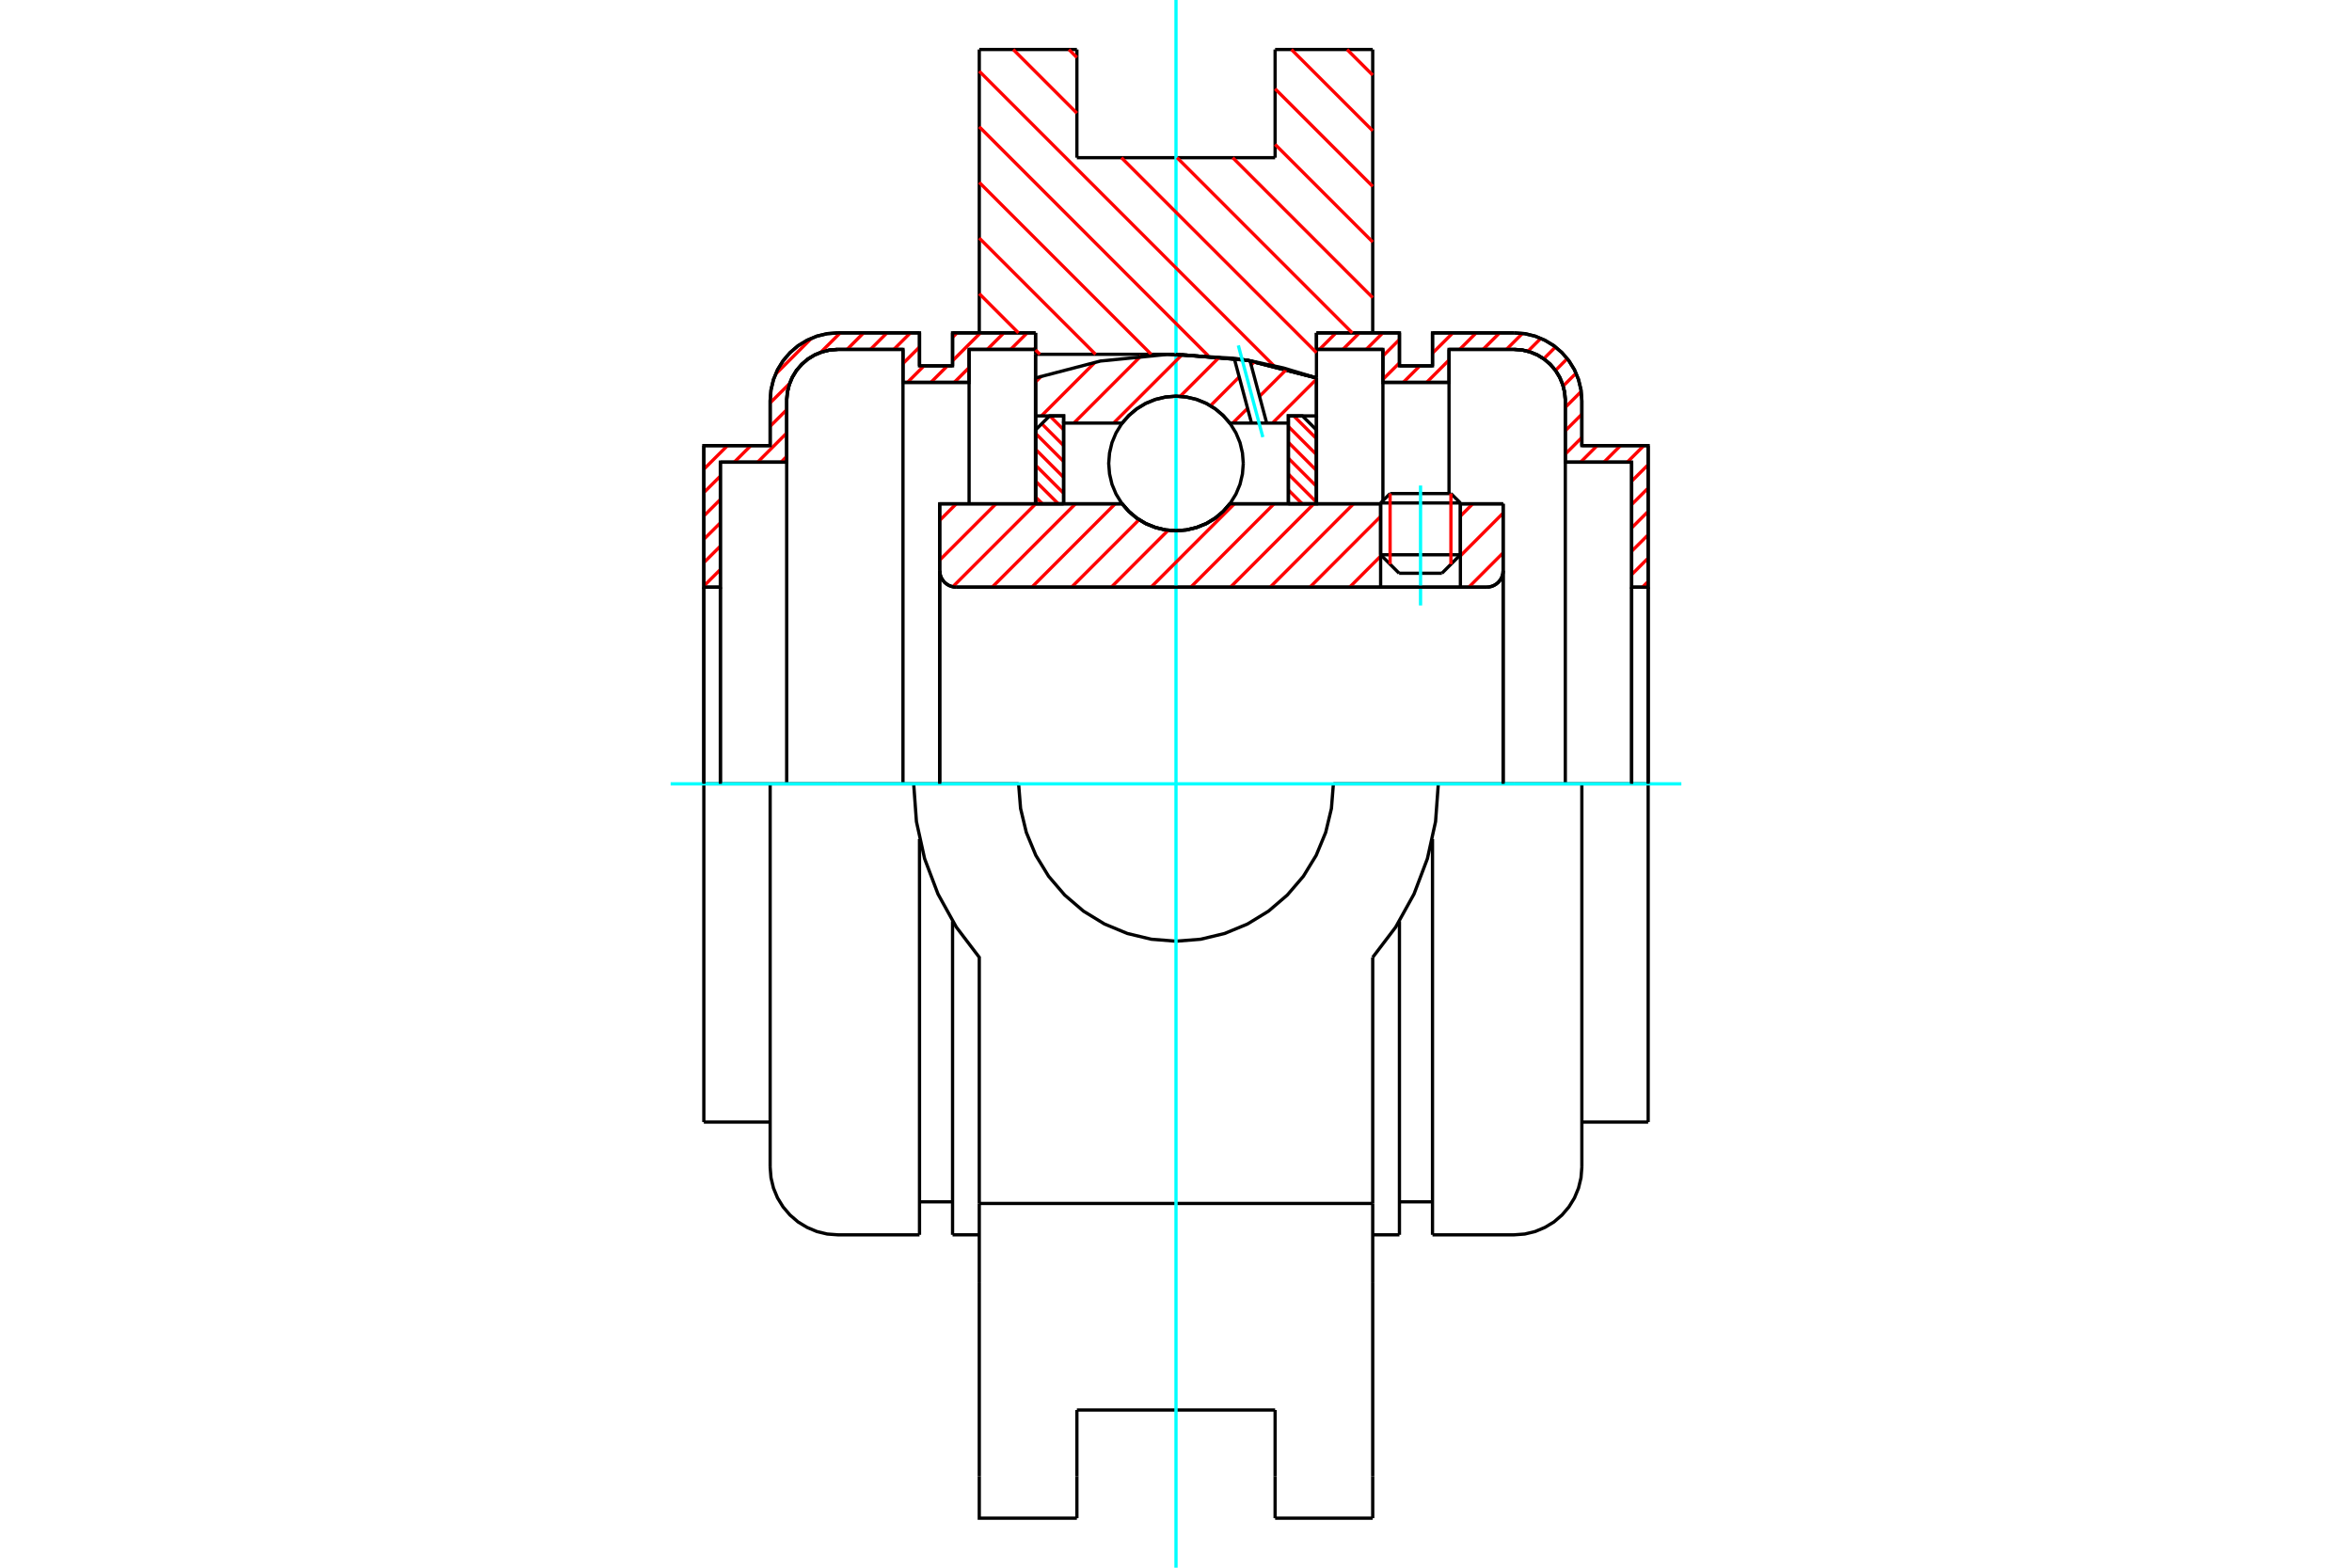 <?xml version="1.0" standalone="no"?>
<!DOCTYPE svg PUBLIC "-//W3C//DTD SVG 1.1//EN"
	"http://www.w3.org/Graphics/SVG/1.1/DTD/svg11.dtd">
<svg xmlns="http://www.w3.org/2000/svg" height="100%" width="100%" viewBox="0 0 36000 24000">
	<rect x="-1800" y="-1200" width="39600" height="26400" style="fill:#FFF"/>
	<g style="fill:none; fill-rule:evenodd" transform="matrix(1 0 0 1 0 0)">
		<g style="fill:none; stroke:#000; stroke-width:50; shape-rendering:geometricPrecision">
			<line x1="22353" y1="7700" x2="21132" y2="7700"/>
			<line x1="21277" y1="7556" x2="22208" y2="7556"/>
			<line x1="21132" y1="8493" x2="22353" y2="8493"/>
			<line x1="22070" y1="8776" x2="21415" y2="8776"/>
			<polyline points="22754,8989 22794,8986 22833,8976 22869,8961 22903,8940 22933,8915 22959,8884 22980,8851 22995,8814 23004,8775 23007,8736"/>
			<line x1="23007" y1="7713" x2="23007" y2="8736"/>
			<line x1="22353" y1="7713" x2="23007" y2="7713"/>
			<line x1="18824" y1="7713" x2="21132" y2="7713"/>
			<polyline points="17176,7713 17281,7833 17403,7935 17539,8017 17687,8076 17841,8113 18000,8125 18159,8113 18313,8076 18461,8017 18597,7935 18719,7833 18824,7713"/>
			<line x1="14383" y1="7713" x2="17176" y2="7713"/>
			<line x1="14383" y1="8736" x2="14383" y2="7713"/>
			<polyline points="14383,8736 14386,8775 14396,8814 14411,8851 14432,8884 14457,8915 14488,8940 14521,8961 14558,8976 14597,8986 14636,8989"/>
			<line x1="22754" y1="8989" x2="14636" y2="8989"/>
			<line x1="23007" y1="8736" x2="23007" y2="12000"/>
			<line x1="14383" y1="8736" x2="14383" y2="12000"/>
			<line x1="21277" y1="7556" x2="21132" y2="7700"/>
			<line x1="22353" y1="7700" x2="22208" y2="7556"/>
			<line x1="22070" y1="8776" x2="22353" y2="8493"/>
			<line x1="21132" y1="8493" x2="21415" y2="8776"/>
			<line x1="21132" y1="7700" x2="21132" y2="8493"/>
			<line x1="22353" y1="8493" x2="22353" y2="7700"/>
			<line x1="21011" y1="758" x2="21011" y2="5096"/>
			<line x1="19517" y1="758" x2="21011" y2="758"/>
			<line x1="19517" y1="2414" x2="19517" y2="758"/>
			<line x1="16483" y1="2414" x2="19517" y2="2414"/>
			<line x1="16483" y1="758" x2="16483" y2="2414"/>
			<line x1="14989" y1="758" x2="16483" y2="758"/>
			<line x1="14989" y1="5096" x2="14989" y2="758"/>
			<line x1="15850" y1="5424" x2="15850" y2="5096"/>
			<line x1="18000" y1="5424" x2="15850" y2="5424"/>
			<polyline points="20150,5786 19090,5515 18000,5424"/>
			<line x1="20150" y1="5096" x2="20150" y2="5786"/>
			<line x1="22015" y1="12000" x2="20409" y2="12000"/>
			<line x1="15591" y1="12000" x2="13985" y2="12000"/>
			<polyline points="15591,12000 15621,12377 15709,12744 15854,13094 16051,13416 16297,13703 16584,13949 16906,14146 17256,14291 17623,14379 18000,14409 18377,14379 18744,14291 19094,14146 19416,13949 19703,13703 19949,13416 20146,13094 20291,12744 20379,12377 20409,12000"/>
			<polyline points="13985,12000 14027,12578 14152,13145 14357,13687 14638,14194 14989,14656 14989,18424"/>
			<line x1="21011" y1="18424" x2="14989" y2="18424"/>
			<line x1="21011" y1="14656" x2="21011" y2="18424"/>
			<polyline points="21011,14656 21362,14194 21643,13687 21848,13145 21973,12578 22015,12000"/>
			<line x1="21011" y1="19628" x2="21011" y2="18424"/>
			<line x1="21011" y1="22600" x2="21011" y2="19628"/>
			<line x1="21011" y1="23242" x2="21011" y2="22600"/>
			<line x1="20150" y1="5786" x2="20150" y2="7713"/>
			<line x1="15850" y1="7713" x2="15850" y2="5424"/>
			<line x1="16483" y1="22600" x2="16483" y2="21586"/>
			<line x1="16483" y1="23242" x2="16483" y2="22600"/>
			<line x1="16483" y1="21586" x2="19517" y2="21586"/>
			<line x1="19517" y1="22600" x2="19517" y2="23242"/>
			<line x1="19517" y1="21586" x2="19517" y2="22600"/>
			<line x1="14989" y1="19628" x2="14989" y2="22600"/>
			<line x1="19517" y1="23242" x2="21011" y2="23242"/>
			<polyline points="14989,22600 14989,23242 16483,23242"/>
			<line x1="14989" y1="19628" x2="14989" y2="18424"/>
			<polyline points="20150,5786 19090,5515 18000,5424"/>
			<line x1="11788" y1="12000" x2="10773" y2="12000"/>
			<line x1="12824" y1="12000" x2="11788" y2="12000"/>
			<line x1="13985" y1="12000" x2="12824" y2="12000"/>
			<line x1="11026" y1="8989" x2="10773" y2="8989"/>
			<line x1="11026" y1="7075" x2="11026" y2="8989"/>
			<line x1="12041" y1="7075" x2="11026" y2="7075"/>
			<line x1="12041" y1="6131" x2="12041" y2="7075"/>
			<polyline points="12824,5349 12702,5358 12582,5387 12469,5434 12364,5498 12271,5578 12191,5671 12127,5776 12080,5889 12051,6009 12041,6131"/>
			<line x1="13821" y1="5349" x2="12824" y2="5349"/>
			<line x1="13821" y1="5854" x2="13821" y2="5349"/>
			<line x1="14833" y1="5854" x2="13821" y2="5854"/>
			<line x1="14833" y1="5349" x2="14833" y2="5854"/>
			<line x1="15850" y1="5349" x2="14833" y2="5349"/>
			<line x1="14580" y1="5096" x2="15850" y2="5096"/>
			<line x1="14580" y1="5601" x2="14580" y2="5096"/>
			<line x1="14074" y1="5601" x2="14580" y2="5601"/>
			<line x1="14074" y1="5096" x2="14074" y2="5601"/>
			<line x1="12824" y1="5096" x2="14074" y2="5096"/>
			<polyline points="12824,5096 12662,5108 12504,5146 12354,5209 12215,5293 12092,5399 11986,5523 11901,5661 11839,5811 11801,5969 11788,6131"/>
			<line x1="11788" y1="6822" x2="11788" y2="6131"/>
			<line x1="10773" y1="6822" x2="11788" y2="6822"/>
			<line x1="10773" y1="8989" x2="10773" y2="6822"/>
			<line x1="10773" y1="17178" x2="10773" y2="12000"/>
			<line x1="11788" y1="17869" x2="11788" y2="12000"/>
			<line x1="15850" y1="5424" x2="15850" y2="7713"/>
			<line x1="14074" y1="18904" x2="14074" y2="12845"/>
			<line x1="14580" y1="18904" x2="14580" y2="14103"/>
			<line x1="10773" y1="8989" x2="10773" y2="12000"/>
			<line x1="11026" y1="8989" x2="11026" y2="12000"/>
			<line x1="12041" y1="7075" x2="12041" y2="12000"/>
			<line x1="13821" y1="5854" x2="13821" y2="12000"/>
			<line x1="14833" y1="5854" x2="14833" y2="7713"/>
			<line x1="10773" y1="17178" x2="11788" y2="17178"/>
			<polyline points="11788,17869 11801,18031 11839,18189 11901,18339 11986,18477 12092,18601 12215,18707 12354,18791 12504,18854 12662,18892 12824,18904 14074,18904"/>
			<line x1="14580" y1="18904" x2="14989" y2="18904"/>
			<line x1="14074" y1="18399" x2="14580" y2="18399"/>
			<polyline points="12824,5349 12702,5358 12582,5387 12469,5434 12364,5498 12271,5578 12191,5671 12127,5776 12080,5889 12051,6009 12041,6131"/>
			<line x1="25227" y1="8989" x2="24974" y2="8989"/>
			<line x1="25227" y1="6822" x2="25227" y2="8989"/>
			<line x1="24212" y1="6822" x2="25227" y2="6822"/>
			<line x1="24212" y1="6131" x2="24212" y2="6822"/>
			<polyline points="24212,6131 24199,5969 24161,5811 24099,5661 24014,5523 23908,5399 23785,5293 23646,5209 23496,5146 23338,5108 23176,5096"/>
			<line x1="21926" y1="5096" x2="23176" y2="5096"/>
			<line x1="21926" y1="5601" x2="21926" y2="5096"/>
			<line x1="21420" y1="5601" x2="21926" y2="5601"/>
			<line x1="21420" y1="5096" x2="21420" y2="5601"/>
			<line x1="20150" y1="5096" x2="21420" y2="5096"/>
			<line x1="21167" y1="5349" x2="20150" y2="5349"/>
			<line x1="21167" y1="5854" x2="21167" y2="5349"/>
			<line x1="22179" y1="5854" x2="21167" y2="5854"/>
			<line x1="22179" y1="5349" x2="22179" y2="5854"/>
			<line x1="23176" y1="5349" x2="22179" y2="5349"/>
			<polyline points="23959,6131 23949,6009 23920,5889 23873,5776 23809,5671 23729,5578 23636,5498 23531,5434 23418,5387 23298,5358 23176,5349"/>
			<line x1="23959" y1="7075" x2="23959" y2="6131"/>
			<line x1="24974" y1="7075" x2="23959" y2="7075"/>
			<line x1="24974" y1="8989" x2="24974" y2="7075"/>
			<line x1="23176" y1="12000" x2="22015" y2="12000"/>
			<line x1="24212" y1="12000" x2="23176" y2="12000"/>
			<line x1="25227" y1="12000" x2="24212" y2="12000"/>
			<line x1="24974" y1="12000" x2="24974" y2="8989"/>
			<line x1="23959" y1="12000" x2="23959" y2="7075"/>
			<line x1="25227" y1="12000" x2="25227" y2="8989"/>
			<line x1="25227" y1="12000" x2="25227" y2="17178"/>
			<line x1="22179" y1="7556" x2="22179" y2="5854"/>
			<line x1="21167" y1="7665" x2="21167" y2="5854"/>
			<line x1="21420" y1="14103" x2="21420" y2="18904"/>
			<line x1="21926" y1="12845" x2="21926" y2="18904"/>
			<line x1="24212" y1="12000" x2="24212" y2="17869"/>
			<polyline points="23959,6131 23949,6009 23920,5889 23873,5776 23809,5671 23729,5578 23636,5498 23531,5434 23418,5387 23298,5358 23176,5349"/>
			<line x1="21420" y1="18399" x2="21926" y2="18399"/>
			<polyline points="21926,18904 23176,18904 23338,18892 23496,18854 23646,18791 23785,18707 23908,18601 24014,18477 24099,18339 24161,18189 24199,18031 24212,17869"/>
			<line x1="24212" y1="17178" x2="25227" y2="17178"/>
			<line x1="21011" y1="18904" x2="21420" y2="18904"/>
		</g>
		<g style="fill:none; stroke:#0FF; stroke-width:50; shape-rendering:geometricPrecision">
			<line x1="21743" y1="9269" x2="21743" y2="7433"/>
			<line x1="10265" y1="12000" x2="25735" y2="12000"/>
			<line x1="18000" y1="24000" x2="18000" y2="0"/>
		</g>
		<g style="fill:none; stroke:#F00; stroke-width:50; shape-rendering:geometricPrecision">
			<line x1="25227" y1="8902" x2="25140" y2="8989"/>
			<line x1="25227" y1="8544" x2="24974" y2="8797"/>
			<line x1="25227" y1="8187" x2="24974" y2="8440"/>
			<line x1="25227" y1="7829" x2="24974" y2="8082"/>
			<line x1="25227" y1="7471" x2="24974" y2="7724"/>
			<line x1="25227" y1="7114" x2="24974" y2="7367"/>
			<line x1="25161" y1="6822" x2="24908" y2="7075"/>
			<line x1="24804" y1="6822" x2="24551" y2="7075"/>
			<line x1="24446" y1="6822" x2="24193" y2="7075"/>
			<line x1="24212" y1="6698" x2="23959" y2="6951"/>
			<line x1="24212" y1="6341" x2="23959" y2="6594"/>
			<line x1="24202" y1="5993" x2="23959" y2="6236"/>
			<line x1="24123" y1="5714" x2="23926" y2="5910"/>
			<line x1="23989" y1="5490" x2="23809" y2="5671"/>
			<line x1="23809" y1="5312" x2="23629" y2="5493"/>
			<line x1="23584" y1="5180" x2="23386" y2="5378"/>
			<line x1="23303" y1="5104" x2="23058" y2="5349"/>
			<line x1="22953" y1="5096" x2="22700" y2="5349"/>
			<line x1="22595" y1="5096" x2="22342" y2="5349"/>
			<line x1="22179" y1="5512" x2="21837" y2="5854"/>
			<line x1="22238" y1="5096" x2="21926" y2="5407"/>
			<line x1="21732" y1="5601" x2="21479" y2="5854"/>
			<line x1="21420" y1="5556" x2="21167" y2="5808"/>
			<line x1="21420" y1="5198" x2="21167" y2="5451"/>
			<line x1="21165" y1="5096" x2="20912" y2="5349"/>
			<line x1="20807" y1="5096" x2="20554" y2="5349"/>
			<line x1="20449" y1="5096" x2="20196" y2="5349"/>
		</g>
		<g style="fill:none; stroke:#000; stroke-width:50; shape-rendering:geometricPrecision">
			<polyline points="20150,5096 21420,5096 21420,5601 21926,5601 21926,5096 23176,5096"/>
			<polyline points="24212,6131 24199,5969 24161,5811 24099,5661 24014,5523 23908,5399 23785,5293 23646,5209 23496,5146 23338,5108 23176,5096"/>
			<polyline points="24212,6131 24212,6822 25227,6822 25227,8989 24974,8989 24974,7075 23959,7075 23959,6131 23949,6009 23920,5889 23873,5776 23809,5671 23729,5578 23636,5498 23531,5434 23418,5387 23298,5358 23176,5349 22179,5349 22179,5854 21167,5854 21167,5349 20150,5349 20150,5096"/>
			<line x1="25227" y1="12000" x2="25227" y2="8989"/>
			<line x1="24974" y1="8989" x2="24974" y2="12000"/>
		</g>
		<g style="fill:none; stroke:#F00; stroke-width:50; shape-rendering:geometricPrecision">
			<line x1="15850" y1="5325" x2="15827" y2="5349"/>
			<line x1="15722" y1="5096" x2="15469" y2="5349"/>
			<line x1="15365" y1="5096" x2="15112" y2="5349"/>
			<line x1="14833" y1="5627" x2="14606" y2="5854"/>
			<line x1="15007" y1="5096" x2="14580" y2="5523"/>
			<line x1="14501" y1="5601" x2="14248" y2="5854"/>
			<line x1="14649" y1="5096" x2="14580" y2="5165"/>
			<line x1="14143" y1="5601" x2="13890" y2="5854"/>
			<line x1="11026" y1="8719" x2="10773" y2="8972"/>
			<line x1="14074" y1="5313" x2="13821" y2="5566"/>
			<line x1="11026" y1="8361" x2="10773" y2="8614"/>
			<line x1="13934" y1="5096" x2="13681" y2="5349"/>
			<line x1="12041" y1="6988" x2="11955" y2="7075"/>
			<line x1="11026" y1="8004" x2="10773" y2="8256"/>
			<line x1="13576" y1="5096" x2="13323" y2="5349"/>
			<line x1="12041" y1="6630" x2="11597" y2="7075"/>
			<line x1="11026" y1="7646" x2="10773" y2="7899"/>
			<line x1="13218" y1="5096" x2="12966" y2="5349"/>
			<line x1="12041" y1="6273" x2="11788" y2="6526"/>
			<line x1="11492" y1="6822" x2="11239" y2="7075"/>
			<line x1="11026" y1="7288" x2="10773" y2="7541"/>
			<line x1="12861" y1="5096" x2="12562" y2="5394"/>
			<line x1="12087" y1="5870" x2="11788" y2="6168"/>
			<line x1="11135" y1="6822" x2="10773" y2="7183"/>
			<line x1="12421" y1="5178" x2="11871" y2="5728"/>
			<line x1="10777" y1="6822" x2="10773" y2="6826"/>
		</g>
		<g style="fill:none; stroke:#000; stroke-width:50; shape-rendering:geometricPrecision">
			<polyline points="15850,5096 14580,5096 14580,5601 14074,5601 14074,5096 12824,5096 12662,5108 12504,5146 12354,5209 12215,5293 12092,5399 11986,5523 11901,5661 11839,5811 11801,5969 11788,6131 11788,6822 10773,6822 10773,8989 11026,8989 11026,7075 12041,7075 12041,6131"/>
			<polyline points="12824,5349 12702,5358 12582,5387 12469,5434 12364,5498 12271,5578 12191,5671 12127,5776 12080,5889 12051,6009 12041,6131"/>
			<polyline points="12824,5349 13821,5349 13821,5854 14833,5854 14833,5349 15850,5349 15850,5096"/>
			<line x1="10773" y1="12000" x2="10773" y2="8989"/>
			<line x1="11026" y1="8989" x2="11026" y2="12000"/>
		</g>
		<g style="fill:none; stroke:#F00; stroke-width:50; shape-rendering:geometricPrecision">
			<line x1="20619" y1="758" x2="21011" y2="1150"/>
			<line x1="19767" y1="758" x2="21011" y2="2002"/>
			<line x1="19517" y1="1360" x2="21011" y2="2854"/>
			<line x1="19517" y1="2211" x2="21011" y2="3705"/>
			<line x1="18868" y1="2414" x2="21011" y2="4557"/>
			<line x1="16361" y1="758" x2="16483" y2="880"/>
			<line x1="18017" y1="2414" x2="20698" y2="5096"/>
			<line x1="15509" y1="758" x2="16483" y2="1732"/>
			<line x1="17165" y1="2414" x2="20150" y2="5399"/>
			<line x1="14989" y1="1090" x2="19500" y2="5601"/>
			<line x1="14989" y1="1941" x2="18491" y2="5444"/>
			<line x1="14989" y1="2793" x2="17620" y2="5424"/>
			<line x1="14989" y1="3645" x2="16768" y2="5424"/>
			<line x1="14989" y1="4496" x2="15588" y2="5096"/>
			<line x1="15850" y1="5358" x2="15917" y2="5424"/>
		</g>
		<g style="fill:none; stroke:#000; stroke-width:50; shape-rendering:geometricPrecision">
			<polyline points="20150,5786 19090,5515 18000,5424"/>
		</g>
		<g style="fill:none; stroke:#F00; stroke-width:50; shape-rendering:geometricPrecision">
			<line x1="22208" y1="7556" x2="22208" y2="8638"/>
			<line x1="21277" y1="8638" x2="21277" y2="7556"/>
			<line x1="15850" y1="7608" x2="15956" y2="7713"/>
			<line x1="15850" y1="7365" x2="16199" y2="7713"/>
			<line x1="15850" y1="7121" x2="16280" y2="7551"/>
			<line x1="15850" y1="6878" x2="16280" y2="7308"/>
			<line x1="15850" y1="6635" x2="16280" y2="7065"/>
			<line x1="15945" y1="6487" x2="16280" y2="6822"/>
			<line x1="16068" y1="6367" x2="16280" y2="6579"/>
		</g>
		<g style="fill:none; stroke:#000; stroke-width:50; shape-rendering:geometricPrecision">
			<polyline points="16280,7713 16280,6367 16065,6367 15850,6582 15850,7713 16280,7713"/>
		</g>
		<g style="fill:none; stroke:#F00; stroke-width:50; shape-rendering:geometricPrecision">
			<line x1="19801" y1="6367" x2="20150" y2="6715"/>
			<line x1="19720" y1="6529" x2="20150" y2="6959"/>
			<line x1="19720" y1="6772" x2="20150" y2="7202"/>
			<line x1="19720" y1="7015" x2="20150" y2="7445"/>
			<line x1="19720" y1="7258" x2="20150" y2="7688"/>
			<line x1="19720" y1="7502" x2="19932" y2="7713"/>
		</g>
		<g style="fill:none; stroke:#000; stroke-width:50; shape-rendering:geometricPrecision">
			<polyline points="19720,7713 19720,6367 19935,6367 20150,6582 20150,7713 19720,7713"/>
			<polyline points="19030,7095 19017,6934 18980,6777 18918,6628 18833,6490 18728,6367 18605,6262 18468,6178 18318,6116 18161,6078 18000,6065 17839,6078 17682,6116 17532,6178 17395,6262 17272,6367 17167,6490 17082,6628 17020,6777 16983,6934 16970,7095 16983,7256 17020,7414 17082,7563 17167,7701 17272,7824 17395,7929 17532,8013 17682,8075 17839,8113 18000,8125 18161,8113 18318,8075 18468,8013 18605,7929 18728,7824 18833,7701 18918,7563 18980,7414 19017,7256 19030,7095"/>
		</g>
		<g style="fill:none; stroke:#F00; stroke-width:50; shape-rendering:geometricPrecision">
			<line x1="20150" y1="5805" x2="19477" y2="6477"/>
			<line x1="19698" y1="5649" x2="19278" y2="6068"/>
			<line x1="19096" y1="6251" x2="18869" y2="6477"/>
			<line x1="19202" y1="5536" x2="19150" y2="5588"/>
			<line x1="18967" y1="5771" x2="18528" y2="6211"/>
			<line x1="18669" y1="5462" x2="18063" y2="6068"/>
			<line x1="18097" y1="5426" x2="17045" y2="6477"/>
			<line x1="17465" y1="5449" x2="16437" y2="6477"/>
			<line x1="16763" y1="5544" x2="15940" y2="6367"/>
			<line x1="15943" y1="5755" x2="15850" y2="5848"/>
		</g>
		<g style="fill:none; stroke:#000; stroke-width:50; shape-rendering:geometricPrecision">
			<polyline points="15850,7713 15850,6367 15850,5786"/>
			<polyline points="18891,5485 17866,5426 16844,5527 15850,5786"/>
			<polyline points="19133,5523 19012,5503 18891,5485"/>
			<polyline points="20150,5786 19647,5634 19133,5523"/>
			<polyline points="20150,5786 20150,6367 19720,6367 19720,6477 19720,7713"/>
			<polyline points="19720,6477 19388,6477 19156,6477 18824,6477 18719,6358 18597,6256 18461,6174 18313,6114 18159,6078 18000,6065 17841,6078 17687,6114 17539,6174 17403,6256 17281,6358 17176,6477 16280,6477 16280,7713"/>
			<polyline points="16280,6477 16280,6367 15850,6367"/>
			<line x1="20150" y1="6367" x2="20150" y2="7713"/>
		</g>
		<g style="fill:none; stroke:#0FF; stroke-width:50; shape-rendering:geometricPrecision">
			<line x1="19329" y1="6692" x2="18954" y2="5288"/>
		</g>
		<g style="fill:none; stroke:#000; stroke-width:50; shape-rendering:geometricPrecision">
			<line x1="19156" y1="6477" x2="18891" y2="5485"/>
			<line x1="19388" y1="6477" x2="19133" y2="5523"/>
		</g>
		<g style="fill:none; stroke:#F00; stroke-width:50; shape-rendering:geometricPrecision">
			<line x1="23007" y1="8463" x2="22482" y2="8989"/>
			<line x1="23007" y1="7855" x2="22353" y2="8510"/>
			<line x1="22542" y1="7713" x2="22353" y2="7902"/>
			<line x1="21132" y1="8514" x2="20658" y2="8989"/>
			<line x1="21132" y1="7906" x2="20050" y2="8989"/>
			<line x1="20717" y1="7713" x2="19442" y2="8989"/>
			<line x1="20109" y1="7713" x2="18834" y2="8989"/>
			<line x1="19501" y1="7713" x2="18226" y2="8989"/>
			<line x1="18893" y1="7713" x2="17618" y2="8989"/>
			<line x1="17880" y1="8118" x2="17010" y2="8989"/>
			<line x1="17435" y1="7956" x2="16402" y2="8989"/>
			<line x1="17069" y1="7713" x2="15794" y2="8989"/>
			<line x1="16461" y1="7713" x2="15186" y2="8989"/>
			<line x1="15853" y1="7713" x2="14583" y2="8983"/>
			<line x1="15245" y1="7713" x2="14383" y2="8575"/>
			<line x1="14637" y1="7713" x2="14383" y2="7967"/>
		</g>
		<g style="fill:none; stroke:#000; stroke-width:50; shape-rendering:geometricPrecision">
			<line x1="23007" y1="12000" x2="23007" y2="7713"/>
			<polyline points="22754,8989 22794,8986 22833,8976 22869,8961 22903,8940 22933,8915 22959,8884 22980,8851 22995,8814 23004,8775 23007,8736"/>
			<polyline points="22754,8989 22353,8989 22353,7713"/>
			<polyline points="22353,8989 21132,8989 21132,7713"/>
			<line x1="21132" y1="8989" x2="14636" y2="8989"/>
			<polyline points="14383,8736 14386,8775 14396,8814 14411,8851 14432,8884 14457,8915 14488,8940 14521,8961 14558,8976 14597,8986 14636,8989"/>
			<polyline points="14383,8736 14383,7713 14813,7713 17176,7713 17281,7833 17403,7935 17539,8017 17687,8076 17841,8113 18000,8125 18159,8113 18313,8076 18461,8017 18597,7935 18719,7833 18824,7713 21132,7713"/>
			<line x1="22353" y1="7713" x2="23007" y2="7713"/>
			<line x1="14383" y1="12000" x2="14383" y2="8736"/>
		</g>
	</g>
</svg>
